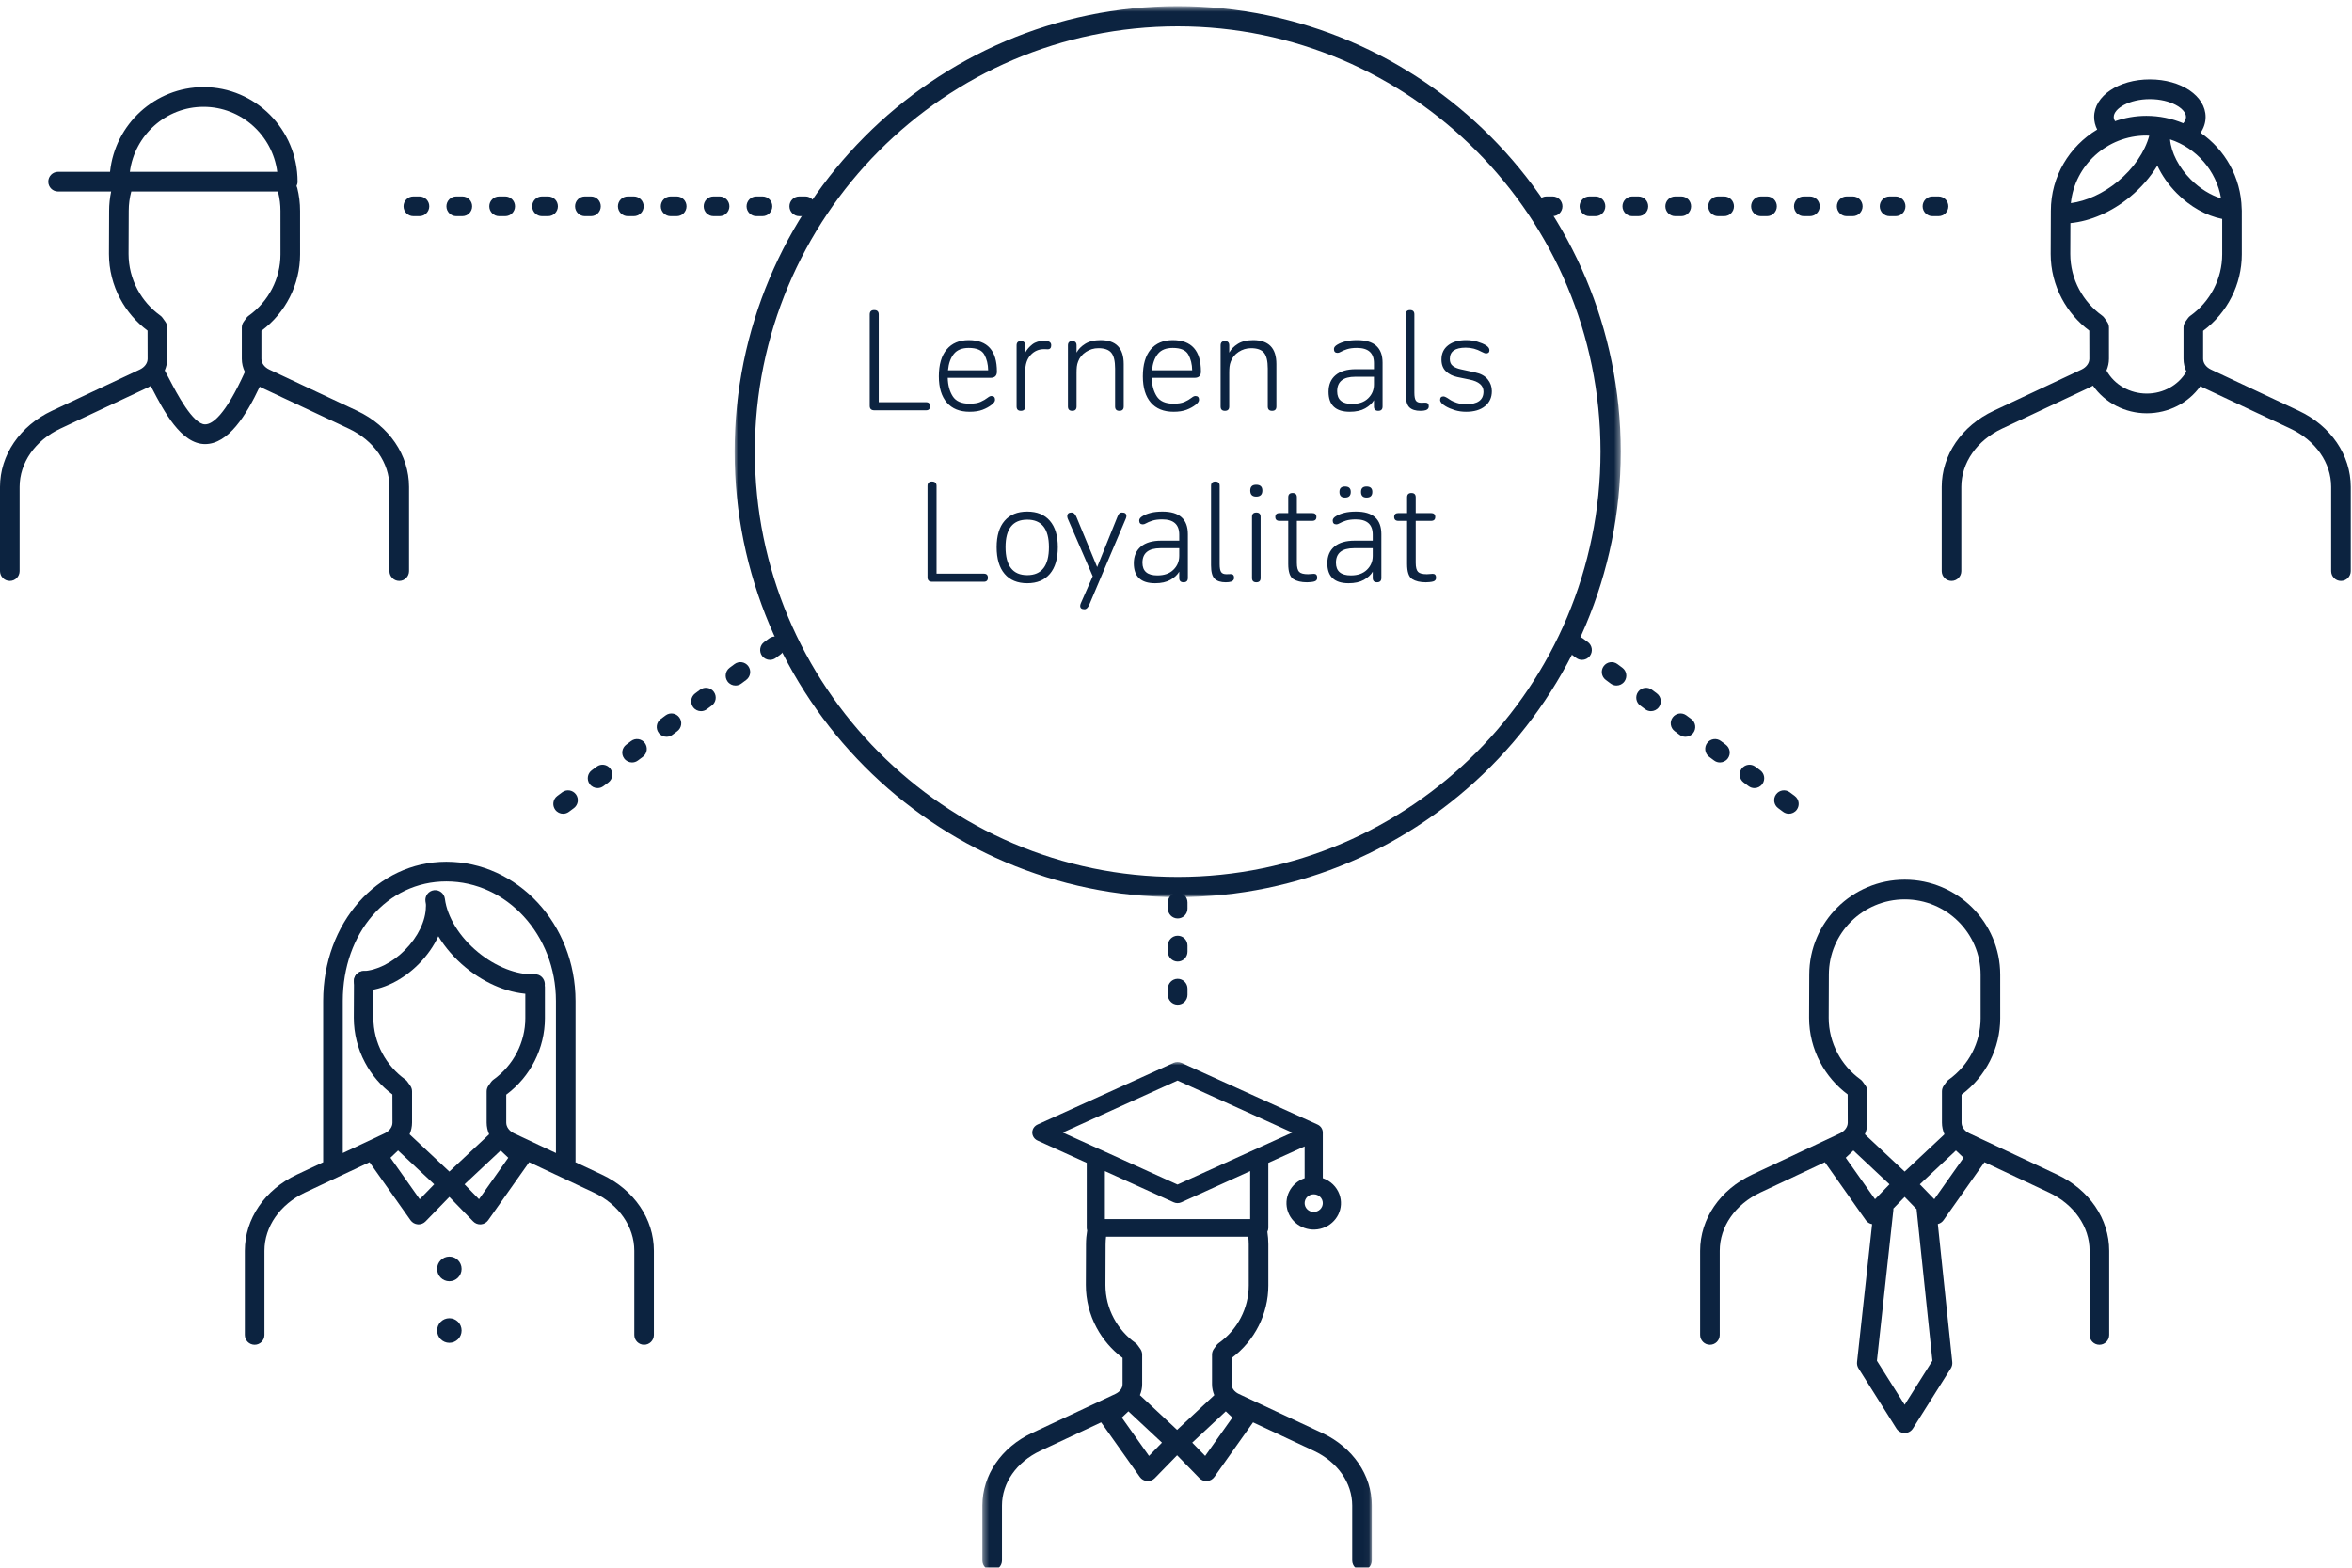 <?xml version="1.0" encoding="UTF-8"?>
<svg width="384px" height="256px" viewBox="0 0 384 256" version="1.1" xmlns="http://www.w3.org/2000/svg" xmlns:xlink="http://www.w3.org/1999/xlink">
    <title>CONTENT-Grafik_384x256_our-learning-culture_DE</title>
    <defs>
        <polygon id="path-1" points="0.387 0.979 63.97 0.979 63.97 84 0.387 84"></polygon>
        <polygon id="path-3" points="0.94 0.559 145.611 0.559 145.611 146.059 0.94 146.059"></polygon>
    </defs>
    <g id="CONTENT-Grafik_384x256_our-learning-culture_DE" stroke="none" stroke-width="1" fill="none" fill-rule="evenodd">
        <path d="M151.19,67 C151.63,67 151.85,66.78 151.85,66.34 C151.85,65.9 151.63,65.68 151.19,65.68 L151.19,65.68 L143.468,65.68 L143.468,51.358 C143.468,50.874 143.219,50.632 142.72,50.632 C142.236,50.632 141.994,50.874 141.994,51.358 L141.994,51.358 L141.994,66.274 C141.994,66.758 142.243,67 142.742,67 L142.742,67 L151.19,67 Z M158.296,67.242 C159.132,67.242 159.84,67.132 160.419,66.912 C160.998,66.692 161.501,66.413 161.926,66.076 C162.278,65.797 162.454,65.533 162.454,65.284 C162.454,64.873 162.256,64.668 161.86,64.668 C161.684,64.668 161.486,64.756 161.266,64.932 C160.929,65.196 160.536,65.427 160.089,65.625 C159.642,65.823 159.044,65.922 158.296,65.922 C156.976,65.922 156.059,65.519 155.546,64.712 C155.033,63.905 154.761,62.901 154.732,61.698 L154.732,61.698 L161.706,61.698 C162.41,61.698 162.762,61.361 162.762,60.686 C162.762,57.254 161.229,55.538 158.164,55.538 C156.609,55.538 155.407,56.048 154.556,57.067 C153.705,58.086 153.28,59.549 153.28,61.456 C153.28,63.304 153.713,64.73 154.578,65.735 C155.443,66.74 156.683,67.242 158.296,67.242 Z M161.332,60.466 L154.776,60.466 C154.879,59.351 155.194,58.464 155.722,57.804 C156.25,57.144 157.064,56.814 158.164,56.814 C159.455,56.814 160.302,57.177 160.705,57.903 C161.108,58.629 161.317,59.483 161.332,60.466 L161.332,60.466 Z M166.678,67.088 C167.147,67.088 167.382,66.853 167.382,66.384 L167.382,66.384 L167.382,60.664 C167.382,59.52 167.675,58.625 168.262,57.98 C168.849,57.335 169.589,57.012 170.484,57.012 C170.557,57.012 170.66,57.016 170.792,57.023 C170.924,57.03 171.012,57.034 171.056,57.034 C171.437,57.034 171.628,56.814 171.628,56.374 C171.628,55.89 171.261,55.648 170.528,55.648 C169.707,55.648 169.047,55.842 168.548,56.231 C168.049,56.62 167.661,57.071 167.382,57.584 L167.382,57.584 L167.382,56.396 C167.382,55.927 167.147,55.692 166.678,55.692 C166.209,55.692 165.974,55.927 165.974,56.396 L165.974,56.396 L165.974,66.384 C165.974,66.853 166.209,67.088 166.678,67.088 Z M182.76,67.088 C183.229,67.088 183.464,66.853 183.464,66.384 L183.464,66.384 L183.464,59.454 C183.464,56.843 182.203,55.538 179.68,55.538 C178.653,55.538 177.817,55.74 177.172,56.143 C176.527,56.546 176.057,57.027 175.764,57.584 L175.764,57.584 L175.764,56.396 C175.764,55.927 175.529,55.692 175.06,55.692 C174.591,55.692 174.356,55.927 174.356,56.396 L174.356,56.396 L174.356,66.384 C174.356,66.853 174.591,67.088 175.06,67.088 C175.529,67.088 175.764,66.853 175.764,66.384 L175.764,66.384 L175.764,60.84 C175.764,60.503 175.779,60.187 175.808,59.894 C175.837,59.601 175.911,59.307 176.028,59.014 C176.263,58.383 176.688,57.866 177.304,57.463 C177.92,57.06 178.595,56.858 179.328,56.858 C180.325,56.858 181.029,57.107 181.44,57.606 C181.851,58.105 182.056,58.963 182.056,60.18 L182.056,60.18 L182.056,66.384 C182.056,66.853 182.291,67.088 182.76,67.088 Z M191.604,67.242 C192.44,67.242 193.148,67.132 193.727,66.912 C194.306,66.692 194.809,66.413 195.234,66.076 C195.586,65.797 195.762,65.533 195.762,65.284 C195.762,64.873 195.564,64.668 195.168,64.668 C194.992,64.668 194.794,64.756 194.574,64.932 C194.237,65.196 193.844,65.427 193.397,65.625 C192.95,65.823 192.352,65.922 191.604,65.922 C190.284,65.922 189.367,65.519 188.854,64.712 C188.341,63.905 188.069,62.901 188.04,61.698 L188.04,61.698 L195.014,61.698 C195.718,61.698 196.07,61.361 196.07,60.686 C196.07,57.254 194.537,55.538 191.472,55.538 C189.917,55.538 188.715,56.048 187.864,57.067 C187.013,58.086 186.588,59.549 186.588,61.456 C186.588,63.304 187.021,64.73 187.886,65.735 C188.751,66.74 189.991,67.242 191.604,67.242 Z M194.64,60.466 L188.084,60.466 C188.187,59.351 188.502,58.464 189.03,57.804 C189.558,57.144 190.372,56.814 191.472,56.814 C192.763,56.814 193.61,57.177 194.013,57.903 C194.416,58.629 194.625,59.483 194.64,60.466 L194.64,60.466 Z M207.686,67.088 C208.155,67.088 208.39,66.853 208.39,66.384 L208.39,66.384 L208.39,59.454 C208.39,56.843 207.129,55.538 204.606,55.538 C203.579,55.538 202.743,55.74 202.098,56.143 C201.453,56.546 200.983,57.027 200.69,57.584 L200.69,57.584 L200.69,56.396 C200.69,55.927 200.455,55.692 199.986,55.692 C199.517,55.692 199.282,55.927 199.282,56.396 L199.282,56.396 L199.282,66.384 C199.282,66.853 199.517,67.088 199.986,67.088 C200.455,67.088 200.69,66.853 200.69,66.384 L200.69,66.384 L200.69,60.84 C200.69,60.503 200.705,60.187 200.734,59.894 C200.763,59.601 200.837,59.307 200.954,59.014 C201.189,58.383 201.614,57.866 202.23,57.463 C202.846,57.06 203.521,56.858 204.254,56.858 C205.251,56.858 205.955,57.107 206.366,57.606 C206.777,58.105 206.982,58.963 206.982,60.18 L206.982,60.18 L206.982,66.384 C206.982,66.853 207.217,67.088 207.686,67.088 Z M220.38,67.242 C221.392,67.242 222.228,67.055 222.888,66.681 C223.548,66.307 224.025,65.863 224.318,65.35 L224.318,65.35 L224.318,66.384 C224.318,66.853 224.553,67.088 225.022,67.088 C225.491,67.088 225.726,66.853 225.726,66.384 L225.726,66.384 L225.726,59.234 C225.726,56.77 224.347,55.538 221.59,55.538 C220.857,55.538 220.226,55.604 219.698,55.736 C219.17,55.868 218.723,56.044 218.356,56.264 C217.975,56.484 217.784,56.726 217.784,56.99 C217.784,57.415 217.982,57.628 218.378,57.628 C218.525,57.628 218.686,57.577 218.862,57.474 C219.141,57.313 219.496,57.162 219.929,57.023 C220.362,56.884 220.901,56.814 221.546,56.814 C223.394,56.814 224.318,57.643 224.318,59.3 L224.318,59.3 L224.318,60.29 L221.37,60.29 C219.933,60.29 218.829,60.613 218.059,61.258 C217.289,61.903 216.904,62.813 216.904,63.986 C216.904,66.157 218.063,67.242 220.38,67.242 Z M220.754,65.966 C219.126,65.966 218.312,65.277 218.312,63.898 C218.312,62.314 219.295,61.522 221.26,61.522 L221.26,61.522 L224.318,61.522 L224.318,62.776 C224.318,63.671 224.003,64.426 223.372,65.042 C222.741,65.658 221.869,65.966 220.754,65.966 Z M231.908,67.088 C232.275,67.088 232.568,67.051 232.788,66.978 C233.111,66.861 233.272,66.655 233.272,66.362 C233.272,65.951 233.089,65.746 232.722,65.746 C232.663,65.746 232.553,65.75 232.392,65.757 C232.231,65.764 232.106,65.768 232.018,65.768 C231.607,65.768 231.321,65.651 231.16,65.416 C230.999,65.181 230.918,64.749 230.918,64.118 L230.918,64.118 L230.918,51.336 C230.918,50.867 230.683,50.632 230.214,50.632 C229.745,50.632 229.51,50.867 229.51,51.336 L229.51,51.336 L229.51,64.316 C229.51,65.401 229.708,66.135 230.104,66.516 C230.5,66.897 231.101,67.088 231.908,67.088 Z M239.366,67.242 C240.671,67.242 241.698,66.938 242.446,66.329 C243.194,65.72 243.568,64.903 243.568,63.876 C243.568,63.143 243.341,62.497 242.886,61.94 C242.431,61.383 241.749,61.009 240.84,60.818 L240.84,60.818 L238.53,60.312 C237.973,60.195 237.529,60.011 237.199,59.762 C236.869,59.513 236.704,59.131 236.704,58.618 C236.704,57.386 237.569,56.77 239.3,56.77 C240.224,56.77 241.089,56.997 241.896,57.452 C242.233,57.628 242.475,57.716 242.622,57.716 C242.989,57.716 243.172,57.54 243.172,57.188 C243.172,56.895 242.989,56.631 242.622,56.396 C242.241,56.161 241.764,55.96 241.192,55.791 C240.62,55.622 240.011,55.538 239.366,55.538 C238.134,55.538 237.155,55.82 236.429,56.385 C235.703,56.95 235.34,57.723 235.34,58.706 C235.34,59.527 235.582,60.169 236.066,60.631 C236.55,61.093 237.166,61.405 237.914,61.566 L237.914,61.566 L239.938,61.984 C241.449,62.292 242.204,62.945 242.204,63.942 C242.204,65.321 241.258,66.01 239.366,66.01 C238.809,66.01 238.295,65.933 237.826,65.779 C237.357,65.625 236.975,65.445 236.682,65.24 C236.198,64.903 235.861,64.734 235.67,64.734 C235.303,64.734 235.12,64.925 235.12,65.306 C235.12,65.643 235.421,65.988 236.022,66.34 C236.447,66.589 236.946,66.802 237.518,66.978 C238.09,67.154 238.706,67.242 239.366,67.242 Z M160.628,95 C161.068,95 161.288,94.78 161.288,94.34 C161.288,93.9 161.068,93.68 160.628,93.68 L160.628,93.68 L152.906,93.68 L152.906,79.358 C152.906,78.874 152.657,78.632 152.158,78.632 C151.674,78.632 151.432,78.874 151.432,79.358 L151.432,79.358 L151.432,94.274 C151.432,94.758 151.681,95 152.18,95 L152.18,95 L160.628,95 Z M167.712,95.242 C169.311,95.242 170.543,94.732 171.408,93.713 C172.273,92.694 172.706,91.238 172.706,89.346 C172.706,87.483 172.273,86.05 171.408,85.045 C170.543,84.04 169.311,83.538 167.712,83.538 C166.113,83.538 164.881,84.04 164.016,85.045 C163.151,86.05 162.718,87.483 162.718,89.346 C162.718,91.238 163.151,92.694 164.016,93.713 C164.881,94.732 166.113,95.242 167.712,95.242 Z M167.712,93.922 C165.351,93.922 164.17,92.397 164.17,89.346 C164.17,86.354 165.351,84.858 167.712,84.858 C170.073,84.858 171.254,86.354 171.254,89.346 C171.254,92.397 170.073,93.922 167.712,93.922 Z M177.062,99.488 C177.37,99.488 177.634,99.231 177.854,98.718 L177.854,98.718 L183.816,84.66 C183.875,84.513 183.904,84.381 183.904,84.264 C183.904,83.883 183.677,83.692 183.222,83.692 C182.987,83.692 182.819,83.754 182.716,83.879 C182.613,84.004 182.511,84.198 182.408,84.462 L182.408,84.462 L179.13,92.602 L175.764,84.462 C175.559,83.949 175.28,83.692 174.928,83.692 C174.473,83.692 174.246,83.897 174.246,84.308 C174.246,84.411 174.268,84.528 174.312,84.66 L174.312,84.66 L178.404,94.098 L176.468,98.498 C176.395,98.674 176.358,98.821 176.358,98.938 C176.358,99.305 176.593,99.488 177.062,99.488 Z M188.59,95.242 C189.602,95.242 190.438,95.055 191.098,94.681 C191.758,94.307 192.235,93.863 192.528,93.35 L192.528,93.35 L192.528,94.384 C192.528,94.853 192.763,95.088 193.232,95.088 C193.701,95.088 193.936,94.853 193.936,94.384 L193.936,94.384 L193.936,87.234 C193.936,84.77 192.557,83.538 189.8,83.538 C189.067,83.538 188.436,83.604 187.908,83.736 C187.38,83.868 186.933,84.044 186.566,84.264 C186.185,84.484 185.994,84.726 185.994,84.99 C185.994,85.415 186.192,85.628 186.588,85.628 C186.735,85.628 186.896,85.577 187.072,85.474 C187.351,85.313 187.706,85.162 188.139,85.023 C188.572,84.884 189.111,84.814 189.756,84.814 C191.604,84.814 192.528,85.643 192.528,87.3 L192.528,87.3 L192.528,88.29 L189.58,88.29 C188.143,88.29 187.039,88.613 186.269,89.258 C185.499,89.903 185.114,90.813 185.114,91.986 C185.114,94.157 186.273,95.242 188.59,95.242 Z M188.964,93.966 C187.336,93.966 186.522,93.277 186.522,91.898 C186.522,90.314 187.505,89.522 189.47,89.522 L189.47,89.522 L192.528,89.522 L192.528,90.776 C192.528,91.671 192.213,92.426 191.582,93.042 C190.951,93.658 190.079,93.966 188.964,93.966 Z M200.118,95.088 C200.485,95.088 200.778,95.051 200.998,94.978 C201.321,94.861 201.482,94.655 201.482,94.362 C201.482,93.951 201.299,93.746 200.932,93.746 C200.873,93.746 200.763,93.75 200.602,93.757 C200.441,93.764 200.316,93.768 200.228,93.768 C199.817,93.768 199.531,93.651 199.37,93.416 C199.209,93.181 199.128,92.749 199.128,92.118 L199.128,92.118 L199.128,79.336 C199.128,78.867 198.893,78.632 198.424,78.632 C197.955,78.632 197.72,78.867 197.72,79.336 L197.72,79.336 L197.72,92.316 C197.72,93.401 197.918,94.135 198.314,94.516 C198.71,94.897 199.311,95.088 200.118,95.088 Z M205.09,81.096 C205.765,81.096 206.102,80.766 206.102,80.106 C206.102,79.475 205.765,79.16 205.09,79.16 C204.445,79.16 204.122,79.475 204.122,80.106 C204.122,80.766 204.445,81.096 205.09,81.096 Z M205.112,95.088 C205.581,95.088 205.816,94.853 205.816,94.384 L205.816,94.384 L205.816,84.396 C205.816,83.927 205.581,83.692 205.112,83.692 C204.643,83.692 204.408,83.927 204.408,84.396 L204.408,84.396 L204.408,94.384 C204.408,94.853 204.643,95.088 205.112,95.088 Z M213.384,95.088 C213.531,95.088 213.729,95.077 213.978,95.055 C214.227,95.033 214.425,95 214.572,94.956 C214.895,94.868 215.056,94.663 215.056,94.34 C215.056,93.915 214.873,93.702 214.506,93.702 C214.447,93.702 214.297,93.713 214.055,93.735 C213.813,93.757 213.648,93.768 213.56,93.768 C212.841,93.768 212.357,93.64 212.108,93.383 C211.859,93.126 211.734,92.631 211.734,91.898 L211.734,91.898 L211.734,85.056 L214.22,85.056 C214.689,85.056 214.924,84.843 214.924,84.418 C214.924,83.993 214.689,83.78 214.22,83.78 L214.22,83.78 L211.734,83.78 L211.734,81.206 C211.734,80.737 211.499,80.502 211.03,80.502 C210.561,80.502 210.326,80.737 210.326,81.206 L210.326,81.206 L210.326,83.78 L208.918,83.78 C208.449,83.78 208.214,83.993 208.214,84.418 C208.214,84.843 208.449,85.056 208.918,85.056 L208.918,85.056 L210.326,85.056 L210.326,92.096 C210.326,93.387 210.601,94.208 211.151,94.56 C211.701,94.912 212.445,95.088 213.384,95.088 Z M219.588,81.25 C220.219,81.25 220.534,80.942 220.534,80.326 C220.534,79.739 220.219,79.446 219.588,79.446 C218.987,79.446 218.686,79.739 218.686,80.326 C218.686,80.942 218.987,81.25 219.588,81.25 Z M223.108,81.25 C223.739,81.25 224.054,80.942 224.054,80.326 C224.054,79.739 223.739,79.446 223.108,79.446 C222.507,79.446 222.206,79.739 222.206,80.326 C222.206,80.942 222.507,81.25 223.108,81.25 Z M220.182,95.242 C221.194,95.242 222.03,95.055 222.69,94.681 C223.35,94.307 223.827,93.863 224.12,93.35 L224.12,93.35 L224.12,94.384 C224.12,94.853 224.355,95.088 224.824,95.088 C225.293,95.088 225.528,94.853 225.528,94.384 L225.528,94.384 L225.528,87.234 C225.528,84.77 224.149,83.538 221.392,83.538 C220.659,83.538 220.028,83.604 219.5,83.736 C218.972,83.868 218.525,84.044 218.158,84.264 C217.777,84.484 217.586,84.726 217.586,84.99 C217.586,85.415 217.784,85.628 218.18,85.628 C218.327,85.628 218.488,85.577 218.664,85.474 C218.943,85.313 219.298,85.162 219.731,85.023 C220.164,84.884 220.703,84.814 221.348,84.814 C223.196,84.814 224.12,85.643 224.12,87.3 L224.12,87.3 L224.12,88.29 L221.172,88.29 C219.735,88.29 218.631,88.613 217.861,89.258 C217.091,89.903 216.706,90.813 216.706,91.986 C216.706,94.157 217.865,95.242 220.182,95.242 Z M220.556,93.966 C218.928,93.966 218.114,93.277 218.114,91.898 C218.114,90.314 219.097,89.522 221.062,89.522 L221.062,89.522 L224.12,89.522 L224.12,90.776 C224.12,91.671 223.805,92.426 223.174,93.042 C222.543,93.658 221.671,93.966 220.556,93.966 Z M232.788,95.088 C232.935,95.088 233.133,95.077 233.382,95.055 C233.631,95.033 233.829,95 233.976,94.956 C234.299,94.868 234.46,94.663 234.46,94.34 C234.46,93.915 234.277,93.702 233.91,93.702 C233.851,93.702 233.701,93.713 233.459,93.735 C233.217,93.757 233.052,93.768 232.964,93.768 C232.245,93.768 231.761,93.64 231.512,93.383 C231.263,93.126 231.138,92.631 231.138,91.898 L231.138,91.898 L231.138,85.056 L233.624,85.056 C234.093,85.056 234.328,84.843 234.328,84.418 C234.328,83.993 234.093,83.78 233.624,83.78 L233.624,83.78 L231.138,83.78 L231.138,81.206 C231.138,80.737 230.903,80.502 230.434,80.502 C229.965,80.502 229.73,80.737 229.73,81.206 L229.73,81.206 L229.73,83.78 L228.322,83.78 C227.853,83.78 227.618,83.993 227.618,84.418 C227.618,84.843 227.853,85.056 228.322,85.056 L228.322,85.056 L229.73,85.056 L229.73,92.096 C229.73,93.387 230.005,94.208 230.555,94.56 C231.105,94.912 231.849,95.088 232.788,95.088 Z" id="LernenalsLoyalität" fill="#0C2340" fill-rule="nonzero"></path>
        <g id="Group-33">
            <g id="Group-3" transform="translate(160, 172.441)">
                <mask id="mask-2" fill="white">
                    <use xlink:href="#path-1"></use>
                </mask>
                <g id="Clip-2"></g>
                <path d="M36.763,65.309 L34.649,63.141 L40.127,58.024 L41.203,59.042 L36.763,65.309 Z M26.109,55.385 C26.341,54.825 26.477,54.226 26.477,53.603 L26.477,48.772 C26.477,48.435 26.371,48.106 26.176,47.832 L25.739,47.221 C25.636,47.079 25.512,46.953 25.369,46.851 C23.909,45.803 22.694,44.418 21.853,42.841 C20.955,41.175 20.481,39.294 20.481,37.408 L20.507,30.744 C20.507,30.328 20.538,29.918 20.582,29.514 L43.799,29.514 C43.843,29.918 43.874,30.328 43.874,30.744 L43.876,37.453 C43.876,41.181 42.041,44.707 38.968,46.888 C38.824,46.991 38.698,47.115 38.595,47.258 L38.185,47.828 C37.987,48.102 37.88,48.433 37.88,48.772 L37.88,53.603 C37.88,54.226 38.015,54.825 38.248,55.385 L32.179,61.055 L26.109,55.385 Z M27.594,65.309 L23.154,59.042 L24.23,58.024 L29.708,63.141 L27.594,65.309 Z M20.39,18.797 L31.623,23.891 C32.02,24.071 32.478,24.071 32.875,23.891 L44.108,18.797 L44.108,26.633 L20.39,26.633 L20.39,18.797 Z M13.519,12.502 L32.249,4.009 L50.979,12.502 L32.249,20.996 L13.519,12.502 Z M54.485,22.585 C55.304,22.585 55.968,23.23 55.968,24.026 C55.966,24.821 55.303,25.465 54.485,25.466 C53.666,25.466 53.003,24.821 53.003,24.026 C53.003,23.23 53.666,22.585 54.485,22.585 L54.485,22.585 Z M55.873,61.566 L42.258,55.187 C41.531,54.846 41.08,54.24 41.08,53.603 L41.08,49.325 C44.841,46.529 47.076,42.116 47.076,37.453 L47.075,30.744 C47.075,30.049 47.015,29.371 46.917,28.705 C47.014,28.513 47.073,28.301 47.073,28.074 L47.073,17.452 L53.003,14.763 L53.003,19.953 C50.687,20.748 49.473,23.217 50.292,25.467 C51.111,27.717 53.652,28.897 55.968,28.101 C58.283,27.306 59.496,24.837 58.678,22.586 C58.23,21.356 57.234,20.388 55.968,19.953 L55.968,12.502 C55.967,11.942 55.634,11.433 55.111,11.197 L32.875,1.114 C32.478,0.934 32.02,0.934 31.623,1.114 L9.387,11.197 C8.645,11.533 8.324,12.39 8.67,13.111 C8.818,13.417 9.071,13.664 9.387,13.808 L17.425,17.452 L17.425,28.074 C17.425,28.22 17.454,28.36 17.497,28.494 C17.378,29.225 17.306,29.972 17.306,30.738 L17.281,37.402 C17.281,39.829 17.888,42.24 19.036,44.37 C20.06,46.288 21.523,47.99 23.276,49.299 L23.276,53.603 C23.276,54.24 22.825,54.846 22.099,55.187 L8.483,61.566 C3.49,63.908 0.387,68.446 0.387,73.407 L0.387,82.391 C0.387,83.28 1.104,84 1.987,84 C2.871,84 3.588,83.28 3.588,82.391 L3.588,73.407 C3.588,69.709 5.981,66.291 9.835,64.484 L19.778,59.825 L26.096,68.742 C26.371,69.129 26.802,69.374 27.274,69.412 C27.316,69.415 27.358,69.416 27.399,69.416 C27.827,69.416 28.24,69.245 28.541,68.934 L32.179,65.204 L35.815,68.934 C36.117,69.245 36.53,69.416 36.957,69.416 C36.999,69.416 37.041,69.415 37.082,69.412 C37.555,69.374 37.986,69.129 38.261,68.742 L44.578,59.825 L54.521,64.484 C58.375,66.291 60.769,69.709 60.769,73.407 L60.769,82.391 C60.769,83.28 61.486,84 62.369,84 C63.253,84 63.97,83.28 63.97,82.391 L63.97,73.407 C63.97,68.446 60.867,63.908 55.873,61.566 L55.873,61.566 Z" id="Fill-1" fill="#0C2340" mask="url(#mask-2)"></path>
            </g>
            <g id="Group-6" transform="translate(119, 0.441)">
                <mask id="mask-4" fill="white">
                    <use xlink:href="#path-3"></use>
                </mask>
                <g id="Clip-5"></g>
                <path d="M73.276,3.86 C35.211,3.86 4.242,35.015 4.242,73.309 C4.242,111.603 35.211,142.758 73.276,142.758 C111.341,142.758 142.309,111.603 142.309,73.309 C142.309,35.015 111.341,3.86 73.276,3.86 M73.276,146.059 C33.39,146.059 0.94,113.424 0.94,73.309 C0.94,33.194 33.39,0.559 73.276,0.559 C113.162,0.559 145.611,33.194 145.611,73.309 C145.611,113.424 113.162,146.059 73.276,146.059" id="Fill-4" fill="#0C2340" mask="url(#mask-4)"></path>
            </g>
            <path d="M125.708,107.759 C125.218,107.759 124.734,107.533 124.42,107.106 C123.895,106.392 124.045,105.384 124.755,104.856 L125.56,104.257 C126.27,103.727 127.272,103.879 127.797,104.594 C128.323,105.308 128.172,106.317 127.462,106.845 L126.658,107.443 C126.372,107.656 126.038,107.759 125.708,107.759 M120.08,111.946 C119.589,111.946 119.106,111.72 118.792,111.294 C118.266,110.578 118.416,109.571 119.126,109.042 L119.93,108.444 C120.641,107.914 121.643,108.067 122.168,108.78 C122.694,109.495 122.544,110.503 121.834,111.031 L121.03,111.63 C120.744,111.843 120.41,111.946 120.08,111.946 M114.451,116.133 C113.961,116.133 113.477,115.906 113.163,115.48 C112.638,114.765 112.788,113.757 113.499,113.229 L114.303,112.631 C115.014,112.101 116.015,112.252 116.541,112.968 C117.066,113.682 116.916,114.69 116.205,115.218 L115.401,115.817 C115.115,116.03 114.781,116.133 114.451,116.133 M108.823,120.32 C108.333,120.32 107.849,120.094 107.535,119.667 C107.009,118.952 107.159,117.945 107.87,117.415 L108.673,116.818 C109.384,116.289 110.385,116.44 110.911,117.154 C111.437,117.868 111.288,118.876 110.577,119.405 L109.773,120.003 C109.487,120.216 109.153,120.32 108.823,120.32 M103.194,124.506 C102.704,124.506 102.22,124.28 101.906,123.853 C101.381,123.139 101.531,122.131 102.242,121.603 L103.046,121.004 C103.757,120.475 104.758,120.626 105.284,121.341 C105.809,122.055 105.659,123.063 104.948,123.592 L104.144,124.19 C103.858,124.404 103.524,124.506 103.194,124.506 M97.566,128.693 C97.076,128.693 96.592,128.467 96.278,128.04 C95.752,127.325 95.902,126.318 96.613,125.789 L97.416,125.191 C98.127,124.662 99.129,124.813 99.654,125.527 C100.18,126.242 100.03,127.25 99.32,127.779 L98.516,128.376 C98.23,128.59 97.896,128.693 97.566,128.693 M91.937,132.88 C91.447,132.88 90.963,132.654 90.649,132.227 C90.124,131.512 90.274,130.504 90.985,129.976 L91.789,129.377 C92.5,128.848 93.501,128.999 94.027,129.715 C94.552,130.429 94.402,131.437 93.691,131.965 L92.887,132.564 C92.601,132.777 92.268,132.88 91.937,132.88" id="Fill-7" fill="#0C2340"></path>
            <path d="M258.292,107.759 C257.961,107.759 257.628,107.656 257.342,107.443 L256.538,106.845 C255.828,106.317 255.677,105.308 256.203,104.594 C256.729,103.88 257.73,103.729 258.44,104.257 L259.245,104.856 C259.955,105.384 260.105,106.392 259.58,107.106 C259.266,107.533 258.782,107.759 258.292,107.759 M263.92,111.946 C263.59,111.946 263.256,111.843 262.97,111.63 L262.166,111.031 C261.456,110.503 261.306,109.495 261.832,108.78 C262.357,108.067 263.36,107.915 264.07,108.444 L264.874,109.042 C265.584,109.571 265.734,110.578 265.208,111.294 C264.894,111.72 264.411,111.946 263.92,111.946 M269.549,116.133 C269.218,116.133 268.885,116.03 268.599,115.817 L267.795,115.218 C267.084,114.69 266.934,113.682 267.459,112.968 C267.985,112.253 268.987,112.102 269.697,112.631 L270.501,113.229 C271.212,113.757 271.362,114.765 270.837,115.48 C270.523,115.906 270.039,116.133 269.549,116.133 M275.177,120.32 C274.847,120.32 274.513,120.216 274.227,120.003 L273.423,119.405 C272.712,118.876 272.563,117.868 273.089,117.154 C273.615,116.441 274.617,116.29 275.327,116.818 L276.13,117.415 C276.841,117.945 276.991,118.952 276.465,119.667 C276.151,120.094 275.667,120.32 275.177,120.32 M280.806,124.506 C280.475,124.506 280.142,124.404 279.856,124.19 L279.052,123.592 C278.341,123.063 278.191,122.055 278.716,121.341 C279.242,120.626 280.244,120.477 280.954,121.004 L281.758,121.603 C282.469,122.131 282.619,123.139 282.094,123.853 C281.78,124.28 281.296,124.506 280.806,124.506 M286.434,128.693 C286.104,128.693 285.77,128.59 285.484,128.376 L284.68,127.779 C283.97,127.25 283.82,126.242 284.346,125.527 C284.872,124.814 285.874,124.663 286.584,125.191 L287.387,125.789 C288.098,126.318 288.248,127.325 287.722,128.04 C287.408,128.467 286.924,128.693 286.434,128.693 M292.063,132.88 C291.732,132.88 291.399,132.777 291.113,132.564 L290.309,131.965 C289.598,131.437 289.448,130.429 289.973,129.715 C290.5,128.999 291.501,128.849 292.211,129.377 L293.015,129.976 C293.726,130.504 293.876,131.512 293.351,132.227 C293.037,132.654 292.553,132.88 292.063,132.88" id="Fill-9" fill="#0C2340"></path>
            <path d="M192.276,149.98 C191.392,149.98 190.675,149.259 190.675,148.371 L190.675,147.365 C190.675,146.475 191.392,145.755 192.276,145.755 C193.16,145.755 193.876,146.475 193.876,147.365 L193.876,148.371 C193.876,149.259 193.16,149.98 192.276,149.98 M192.276,157.021 C191.392,157.021 190.675,156.301 190.675,155.412 L190.675,154.406 C190.675,153.517 191.392,152.797 192.276,152.797 C193.16,152.797 193.876,153.517 193.876,154.406 L193.876,155.412 C193.876,156.301 193.16,157.021 192.276,157.021 M192.276,164.062 C191.392,164.062 190.675,163.342 190.675,162.454 L190.675,161.448 C190.675,160.558 191.392,159.838 192.276,159.838 C193.16,159.838 193.876,160.558 193.876,161.448 L193.876,162.454 C193.876,163.342 193.16,164.062 192.276,164.062" id="Fill-11" fill="#0C2340"></path>
            <path d="M68.485,35.299 L67.485,35.299 C66.601,35.299 65.884,34.578 65.884,33.69 C65.884,32.801 66.601,32.08 67.485,32.08 L68.485,32.08 C69.369,32.08 70.085,32.801 70.085,33.69 C70.085,34.578 69.369,35.299 68.485,35.299 M75.485,35.299 L74.485,35.299 C73.601,35.299 72.885,34.578 72.885,33.69 C72.885,32.801 73.601,32.08 74.485,32.08 L75.485,32.08 C76.369,32.08 77.085,32.801 77.085,33.69 C77.085,34.578 76.369,35.299 75.485,35.299 M82.485,35.299 L81.485,35.299 C80.602,35.299 79.885,34.578 79.885,33.69 C79.885,32.801 80.602,32.08 81.485,32.08 L82.485,32.08 C83.369,32.08 84.086,32.801 84.086,33.69 C84.086,34.578 83.369,35.299 82.485,35.299 M89.486,35.299 L88.486,35.299 C87.602,35.299 86.885,34.578 86.885,33.69 C86.885,32.801 87.602,32.08 88.486,32.08 L89.486,32.08 C90.37,32.08 91.086,32.801 91.086,33.69 C91.086,34.578 90.37,35.299 89.486,35.299 M96.486,35.299 L95.486,35.299 C94.602,35.299 93.886,34.578 93.886,33.69 C93.886,32.801 94.602,32.08 95.486,32.08 L96.486,32.08 C97.37,32.08 98.086,32.801 98.086,33.69 C98.086,34.578 97.37,35.299 96.486,35.299 M103.486,35.299 L102.486,35.299 C101.603,35.299 100.886,34.578 100.886,33.69 C100.886,32.801 101.603,32.08 102.486,32.08 L103.486,32.08 C104.37,32.08 105.087,32.801 105.087,33.69 C105.087,34.578 104.37,35.299 103.486,35.299 M110.487,35.299 L109.487,35.299 C108.603,35.299 107.886,34.578 107.886,33.69 C107.886,32.801 108.603,32.08 109.487,32.08 L110.487,32.08 C111.371,32.08 112.087,32.801 112.087,33.69 C112.087,34.578 111.371,35.299 110.487,35.299 M117.487,35.299 L116.487,35.299 C115.603,35.299 114.887,34.578 114.887,33.69 C114.887,32.801 115.603,32.08 116.487,32.08 L117.487,32.08 C118.371,32.08 119.087,32.801 119.087,33.69 C119.087,34.578 118.371,35.299 117.487,35.299 M124.487,35.299 L123.487,35.299 C122.604,35.299 121.887,34.578 121.887,33.69 C121.887,32.801 122.604,32.08 123.487,32.08 L124.487,32.08 C125.371,32.08 126.088,32.801 126.088,33.69 C126.088,34.578 125.371,35.299 124.487,35.299 M131.488,35.299 L130.488,35.299 C129.604,35.299 128.887,34.578 128.887,33.69 C128.887,32.801 129.604,32.08 130.488,32.08 L131.488,32.08 C132.372,32.08 133.088,32.801 133.088,33.69 C133.088,34.578 132.372,35.299 131.488,35.299" id="Fill-13" fill="#0C2340"></path>
            <path d="M253.494,35.299 L252.494,35.299 C251.61,35.299 250.894,34.578 250.894,33.69 C250.894,32.801 251.61,32.08 252.494,32.08 L253.494,32.08 C254.378,32.08 255.095,32.801 255.095,33.69 C255.095,34.578 254.378,35.299 253.494,35.299 M260.494,35.299 L259.494,35.299 C258.611,35.299 257.894,34.578 257.894,33.69 C257.894,32.801 258.611,32.08 259.494,32.08 L260.494,32.08 C261.378,32.08 262.095,32.801 262.095,33.69 C262.095,34.578 261.378,35.299 260.494,35.299 M267.495,35.299 L266.495,35.299 C265.611,35.299 264.895,34.578 264.895,33.69 C264.895,32.801 265.611,32.08 266.495,32.08 L267.495,32.08 C268.379,32.08 269.095,32.801 269.095,33.69 C269.095,34.578 268.379,35.299 267.495,35.299 M274.495,35.299 L273.495,35.299 C272.611,35.299 271.895,34.578 271.895,33.69 C271.895,32.801 272.611,32.08 273.495,32.08 L274.495,32.08 C275.379,32.08 276.096,32.801 276.096,33.69 C276.096,34.578 275.379,35.299 274.495,35.299 M281.495,35.299 L280.495,35.299 C279.612,35.299 278.895,34.578 278.895,33.69 C278.895,32.801 279.612,32.08 280.495,32.08 L281.495,32.08 C282.379,32.08 283.096,32.801 283.096,33.69 C283.096,34.578 282.379,35.299 281.495,35.299 M288.496,35.299 L287.496,35.299 C286.612,35.299 285.896,34.578 285.896,33.69 C285.896,32.801 286.612,32.08 287.496,32.08 L288.496,32.08 C289.38,32.08 290.096,32.801 290.096,33.69 C290.096,34.578 289.38,35.299 288.496,35.299 M295.496,35.299 L294.496,35.299 C293.612,35.299 292.896,34.578 292.896,33.69 C292.896,32.801 293.612,32.08 294.496,32.08 L295.496,32.08 C296.38,32.08 297.097,32.801 297.097,33.69 C297.097,34.578 296.38,35.299 295.496,35.299 M302.496,35.299 L301.496,35.299 C300.613,35.299 299.896,34.578 299.896,33.69 C299.896,32.801 300.613,32.08 301.496,32.08 L302.496,32.08 C303.38,32.08 304.097,32.801 304.097,33.69 C304.097,34.578 303.38,35.299 302.496,35.299 M309.497,35.299 L308.497,35.299 C307.613,35.299 306.897,34.578 306.897,33.69 C306.897,32.801 307.613,32.08 308.497,32.08 L309.497,32.08 C310.381,32.08 311.097,32.801 311.097,33.69 C311.097,34.578 310.381,35.299 309.497,35.299 M316.497,35.299 L315.497,35.299 C314.613,35.299 313.897,34.578 313.897,33.69 C313.897,32.801 314.613,32.08 315.497,32.08 L316.497,32.08 C317.381,32.08 318.098,32.801 318.098,33.69 C318.098,34.578 317.381,35.299 316.497,35.299" id="Fill-15" fill="#0C2340"></path>
            <path d="M315.801,195.828 L313.44,193.397 L319.334,187.873 L320.582,189.058 L315.801,195.828 Z M310.964,229.396 L306.435,222.208 L309.12,197.606 C309.13,197.518 309.127,197.433 309.123,197.349 L310.964,195.454 L312.924,197.471 C312.925,197.514 312.92,197.555 312.924,197.598 L315.495,222.204 L310.964,229.396 Z M301.346,189.058 L302.593,187.873 L308.488,193.397 L306.126,195.828 L301.346,189.058 Z M300.017,171.997 C299.065,170.225 298.562,168.221 298.562,166.21 L298.589,159.17 C298.589,152.386 304.146,146.867 310.977,146.867 C317.807,146.867 323.364,152.386 323.364,159.17 L323.366,166.26 C323.366,170.228 321.42,173.983 318.16,176.305 C318.017,176.407 317.891,176.532 317.788,176.675 L317.356,177.276 C317.159,177.551 317.052,177.881 317.052,178.22 L317.052,183.323 C317.052,183.991 317.2,184.634 317.457,185.232 L310.964,191.318 L304.47,185.232 C304.727,184.634 304.875,183.991 304.875,183.323 L304.875,178.22 C304.875,177.884 304.77,177.556 304.575,177.281 L304.115,176.636 C304.013,176.493 303.888,176.368 303.746,176.266 C302.197,175.149 300.909,173.676 300.017,171.997 L300.017,171.997 Z M335.88,191.82 L321.544,185.081 C320.747,184.706 320.253,184.033 320.253,183.323 L320.253,178.755 C324.212,175.819 326.566,171.171 326.566,166.26 L326.564,159.17 C326.564,150.611 319.572,143.648 310.977,143.648 C302.382,143.648 295.388,150.611 295.388,159.164 L295.361,166.204 C295.361,168.755 295.998,171.286 297.198,173.52 C298.275,175.548 299.815,177.34 301.664,178.722 L301.675,183.323 C301.675,184.033 301.18,184.706 300.385,185.081 L286.047,191.82 C280.82,194.279 277.572,199.042 277.572,204.248 L277.572,217.99 C277.572,218.88 278.289,219.599 279.173,219.599 C280.056,219.599 280.773,218.88 280.773,217.99 L280.773,204.248 C280.773,200.306 283.313,196.66 287.402,194.735 L297.934,189.786 L304.627,199.264 C304.87,199.608 305.24,199.831 305.65,199.905 L303.192,222.417 C303.153,222.78 303.237,223.145 303.431,223.454 L309.612,233.265 C309.905,233.73 310.415,234.013 310.964,234.013 C311.511,234.013 312.022,233.73 312.315,233.265 L318.497,223.454 C318.69,223.147 318.774,222.785 318.737,222.425 L316.381,199.886 C316.749,199.793 317.078,199.579 317.301,199.264 L323.994,189.785 L334.525,194.735 C338.614,196.661 341.155,200.306 341.155,204.248 L341.155,217.99 C341.155,218.88 341.871,219.599 342.755,219.599 C343.639,219.599 344.355,218.88 344.355,217.99 L344.355,204.248 C344.355,199.042 341.108,194.28 335.88,191.82 L335.88,191.82 Z" id="Fill-17" fill="#0C2340"></path>
            <path d="M33.483,69.299 C31.489,69.299 28.813,64.151 27.67,61.953 C27.389,61.412 27.135,60.926 26.914,60.528 C26.909,60.518 26.901,60.511 26.897,60.502 C27.154,59.903 27.303,59.258 27.303,58.59 L27.303,53.486 C27.303,53.149 27.198,52.82 27.003,52.548 L26.542,51.903 C26.441,51.759 26.316,51.634 26.174,51.531 C24.624,50.416 23.336,48.943 22.444,47.264 C21.492,45.491 20.989,43.487 20.989,41.477 L21.016,34.436 C21.016,33.363 21.157,32.3 21.432,31.275 L45.401,31.275 C45.409,31.346 45.414,31.417 45.432,31.488 C45.671,32.446 45.791,33.438 45.791,34.436 L45.793,41.526 C45.793,45.494 43.847,49.25 40.587,51.571 C40.444,51.673 40.318,51.798 40.215,51.942 L39.783,52.543 C39.586,52.817 39.48,53.147 39.48,53.486 L39.48,58.59 C39.48,59.345 39.658,60.071 39.984,60.734 C36.801,67.774 34.697,69.299 33.483,69.299 M33.233,17.444 C39.39,17.444 44.479,22.077 45.266,28.057 L21.2,28.057 C21.987,22.077 27.077,17.444 33.233,17.444 M58.308,67.086 L43.971,60.348 C43.573,60.159 43.25,59.898 43.027,59.594 L43.026,59.594 C42.803,59.29 42.68,58.945 42.68,58.59 L42.68,54.021 C46.638,51.086 48.994,46.438 48.994,41.526 L48.992,34.436 C48.992,33.175 48.838,31.92 48.537,30.706 C48.507,30.589 48.464,30.48 48.413,30.376 C48.519,30.161 48.584,29.922 48.584,29.666 C48.584,21.152 41.697,14.226 33.233,14.226 C25.309,14.226 18.77,20.296 17.966,28.057 L9.482,28.057 C8.598,28.057 7.882,28.777 7.882,29.666 C7.882,30.555 8.598,31.275 9.482,31.275 L18.145,31.275 C17.929,32.311 17.816,33.368 17.816,34.43 L17.789,41.471 C17.789,44.021 18.425,46.552 19.626,48.787 C20.702,50.814 22.242,52.607 24.091,53.988 L24.102,58.59 C24.102,59.299 23.608,59.972 22.812,60.348 L8.474,67.086 C3.247,69.546 0,74.309 0,79.514 L0,93.257 C0,94.146 0.716,94.866 1.6,94.866 C2.483,94.866 3.2,94.146 3.2,93.257 L3.2,79.514 C3.2,75.571 5.741,71.926 9.829,70.002 L24.168,63.263 C24.323,63.19 24.465,63.102 24.611,63.018 C24.685,63.158 24.755,63.294 24.834,63.445 C26.713,67.058 29.552,72.518 33.483,72.518 C37.269,72.518 40.192,67.844 42.405,63.147 C42.476,63.184 42.542,63.228 42.615,63.263 L56.952,70.002 C61.042,71.927 63.582,75.571 63.582,79.514 L63.582,93.257 C63.582,94.146 64.298,94.866 65.182,94.866 C66.066,94.866 66.782,94.146 66.782,93.257 L66.782,79.514 C66.782,74.309 63.535,69.547 58.308,67.086" id="Fill-19" fill="#0C2340"></path>
            <path d="M350.498,64.27 C347.728,64.27 345.211,62.836 343.93,60.528 C343.925,60.518 343.916,60.511 343.911,60.502 C344.17,59.903 344.317,59.258 344.317,58.59 L344.317,53.486 C344.317,53.149 344.212,52.821 344.017,52.548 L343.558,51.903 C343.455,51.759 343.332,51.634 343.188,51.532 C341.639,50.416 340.351,48.943 339.459,47.264 C338.507,45.492 338.005,43.488 338.005,41.477 L338.024,36.432 C341.3,36.124 344.771,34.613 347.774,32.14 C349.58,30.652 351.096,28.899 352.221,27.045 C352.969,28.654 354.057,30.212 355.414,31.579 C357.603,33.781 360.228,35.242 362.808,35.753 L362.808,41.526 C362.808,45.495 360.863,49.25 357.603,51.572 C357.459,51.673 357.334,51.798 357.231,51.942 L356.798,52.543 C356.601,52.817 356.495,53.147 356.495,53.486 L356.495,58.59 C356.495,59.322 356.661,60.027 356.967,60.672 C355.675,62.876 353.228,64.27 350.498,64.27 M350.42,22.133 C350.582,22.133 350.74,22.152 350.899,22.158 C350.195,24.79 348.339,27.514 345.747,29.649 C343.382,31.596 340.625,32.84 338.096,33.174 C338.735,26.981 344.017,22.133 350.42,22.133 M345.099,19.104 C345.099,17.727 347.622,16.186 350.998,16.186 C354.375,16.186 356.899,17.727 356.899,19.104 C356.899,19.49 356.7,19.839 356.452,20.126 C354.596,19.348 352.558,18.916 350.42,18.916 C348.627,18.916 346.913,19.233 345.308,19.79 C345.187,19.581 345.099,19.352 345.099,19.104 M362.623,32.398 C360.918,31.878 359.163,30.796 357.676,29.302 C355.714,27.328 354.486,24.923 354.293,22.758 C358.599,24.171 361.856,27.867 362.623,32.398 M375.322,67.086 L360.986,60.348 C360.587,60.16 360.265,59.898 360.041,59.594 C359.818,59.291 359.695,58.945 359.695,58.59 L359.695,54.021 C363.654,51.086 366.009,46.438 366.009,41.526 L366.007,34.436 C366.007,34.431 366.009,34.426 366.009,34.421 C366.014,34.308 366.007,34.197 365.99,34.088 C365.873,28.953 363.25,24.426 359.281,21.684 C359.81,20.889 360.099,20.015 360.099,19.104 C360.099,15.663 356.101,12.968 350.998,12.968 C345.894,12.968 341.897,15.663 341.897,19.104 C341.897,19.818 342.07,20.507 342.397,21.154 C337.873,23.874 334.832,28.799 334.832,34.43 L334.803,41.471 C334.803,44.021 335.44,46.552 336.64,48.788 C337.717,50.814 339.257,52.607 341.106,53.989 L341.118,58.59 C341.118,59.299 340.623,59.972 339.827,60.348 L325.488,67.086 C320.262,69.546 317.015,74.309 317.015,79.514 L317.015,93.257 C317.015,94.146 317.731,94.867 318.615,94.867 C319.498,94.867 320.216,94.146 320.216,93.257 L320.216,79.514 C320.216,75.572 322.755,71.926 326.844,70.002 L341.183,63.263 C341.366,63.177 341.536,63.076 341.705,62.974 C343.663,65.775 346.933,67.489 350.498,67.489 C354.058,67.489 357.305,65.796 359.252,63.054 C359.378,63.124 359.498,63.201 359.63,63.263 L373.967,70.002 C378.057,71.927 380.598,75.572 380.598,79.514 L380.598,93.257 C380.598,94.146 381.313,94.867 382.197,94.867 C383.082,94.867 383.798,94.146 383.798,93.257 L383.798,79.514 C383.798,74.309 380.55,69.547 375.322,67.086" id="Fill-21" fill="#0C2340"></path>
            <path d="M86.988,162.339 C83.368,162.339 79.393,160.766 76.011,157.982 C72.393,155 69.944,150.96 69.46,147.174 C69.347,146.291 69.967,145.485 70.843,145.372 C71.72,145.261 72.521,145.883 72.634,146.763 C73.016,149.755 75.037,153.018 78.039,155.49 C80.916,157.86 84.367,159.218 87.301,159.115 C88.179,159.039 88.925,159.78 88.955,160.668 C88.986,161.556 88.294,162.302 87.41,162.331 C87.27,162.336 87.129,162.339 86.988,162.339" id="Fill-23" fill="#0C2340"></path>
            <path d="M59.373,161.798 C58.523,161.798 57.815,161.126 57.776,160.263 C57.736,159.374 58.418,158.622 59.301,158.58 C61.526,158.479 64.071,157.194 66.108,155.144 C68.237,153.002 69.517,150.353 69.532,148.056 C69.538,147.171 70.253,146.457 71.132,146.457 L71.143,146.457 C72.026,146.463 72.738,147.189 72.732,148.077 C72.712,151.2 71.081,154.693 68.372,157.419 C65.746,160.061 62.493,161.655 59.448,161.797 C59.423,161.798 59.398,161.798 59.373,161.798" id="Fill-25" fill="#0C2340"></path>
            <path d="M78.203,195.828 L75.841,193.397 L81.735,187.873 L82.983,189.058 L78.203,195.828 Z M68.528,195.828 L63.747,189.058 L64.995,187.873 L70.89,193.397 L68.528,195.828 Z M55.964,163.453 C55.964,152.328 63.23,143.937 72.865,143.937 C82.736,143.937 90.766,152.692 90.766,163.453 L90.766,188.287 L83.945,185.081 C83.149,184.706 82.654,184.033 82.654,183.323 L82.654,178.755 C86.613,175.819 88.968,171.171 88.968,166.26 L88.966,161.182 C88.966,160.293 88.249,159.572 87.366,159.572 L87.365,159.572 C86.481,159.572 85.765,160.294 85.765,161.182 L85.767,166.26 C85.767,170.228 83.821,173.983 80.561,176.305 C80.418,176.407 80.292,176.533 80.189,176.676 L79.757,177.277 C79.56,177.552 79.454,177.882 79.454,178.22 L79.454,183.323 C79.454,183.991 79.601,184.634 79.858,185.232 L73.365,191.317 L66.872,185.232 C67.129,184.634 67.276,183.991 67.276,183.323 L67.276,178.22 C67.276,177.883 67.171,177.555 66.976,177.281 L66.515,176.636 C66.414,176.492 66.289,176.368 66.147,176.266 C64.599,175.149 63.31,173.676 62.418,171.997 C61.466,170.225 60.963,168.221 60.963,166.211 L60.99,160.182 C60.994,159.295 60.281,158.57 59.397,158.566 L59.39,158.566 C58.51,158.566 57.794,159.282 57.79,160.169 L57.763,166.204 C57.763,168.755 58.399,171.286 59.599,173.52 C60.676,175.548 62.217,177.34 64.065,178.723 L64.076,183.323 C64.076,184.033 63.581,184.706 62.786,185.081 L55.964,188.287 L55.964,163.453 Z M98.281,191.82 L93.949,189.783 C93.955,189.724 93.966,189.667 93.966,189.606 L93.966,163.453 C93.966,150.917 84.5,140.72 72.865,140.72 C61.594,140.72 52.764,150.705 52.764,163.453 L52.764,189.791 L48.448,191.82 C43.221,194.28 39.974,199.042 39.974,204.248 L39.974,217.99 C39.974,218.88 40.69,219.599 41.574,219.599 C42.457,219.599 43.174,218.88 43.174,217.99 L43.174,204.248 C43.174,200.306 45.714,196.661 49.803,194.735 L60.335,189.785 L67.028,199.264 C67.303,199.652 67.735,199.897 68.208,199.935 C68.25,199.939 68.291,199.94 68.333,199.94 C68.762,199.94 69.175,199.767 69.477,199.456 L73.365,195.454 L77.253,199.456 C77.556,199.767 77.969,199.94 78.398,199.94 C78.439,199.94 78.481,199.939 78.523,199.935 C78.995,199.897 79.428,199.652 79.702,199.264 L86.395,189.785 L96.926,194.735 C101.015,196.66 103.556,200.306 103.556,204.248 L103.556,217.99 C103.556,218.88 104.272,219.599 105.156,219.599 C106.04,219.599 106.756,218.88 106.756,217.99 L106.756,204.248 C106.756,199.042 103.509,194.279 98.281,191.82 L98.281,191.82 Z" id="Fill-27" fill="#0C2340"></path>
            <path d="M73.365,205.198 C72.261,205.198 71.365,206.099 71.365,207.21 C71.365,208.321 72.261,209.222 73.365,209.222 C74.469,209.222 75.365,208.321 75.365,207.21 C75.365,206.099 74.469,205.198 73.365,205.198" id="Fill-29" fill="#0C2340"></path>
            <path d="M73.365,215.258 C72.261,215.258 71.365,216.158 71.365,217.27 C71.365,218.381 72.261,219.281 73.365,219.281 C74.469,219.281 75.365,218.381 75.365,217.27 C75.365,216.158 74.469,215.258 73.365,215.258" id="Fill-31" fill="#0C2340"></path>
        </g>
    </g>
</svg>
